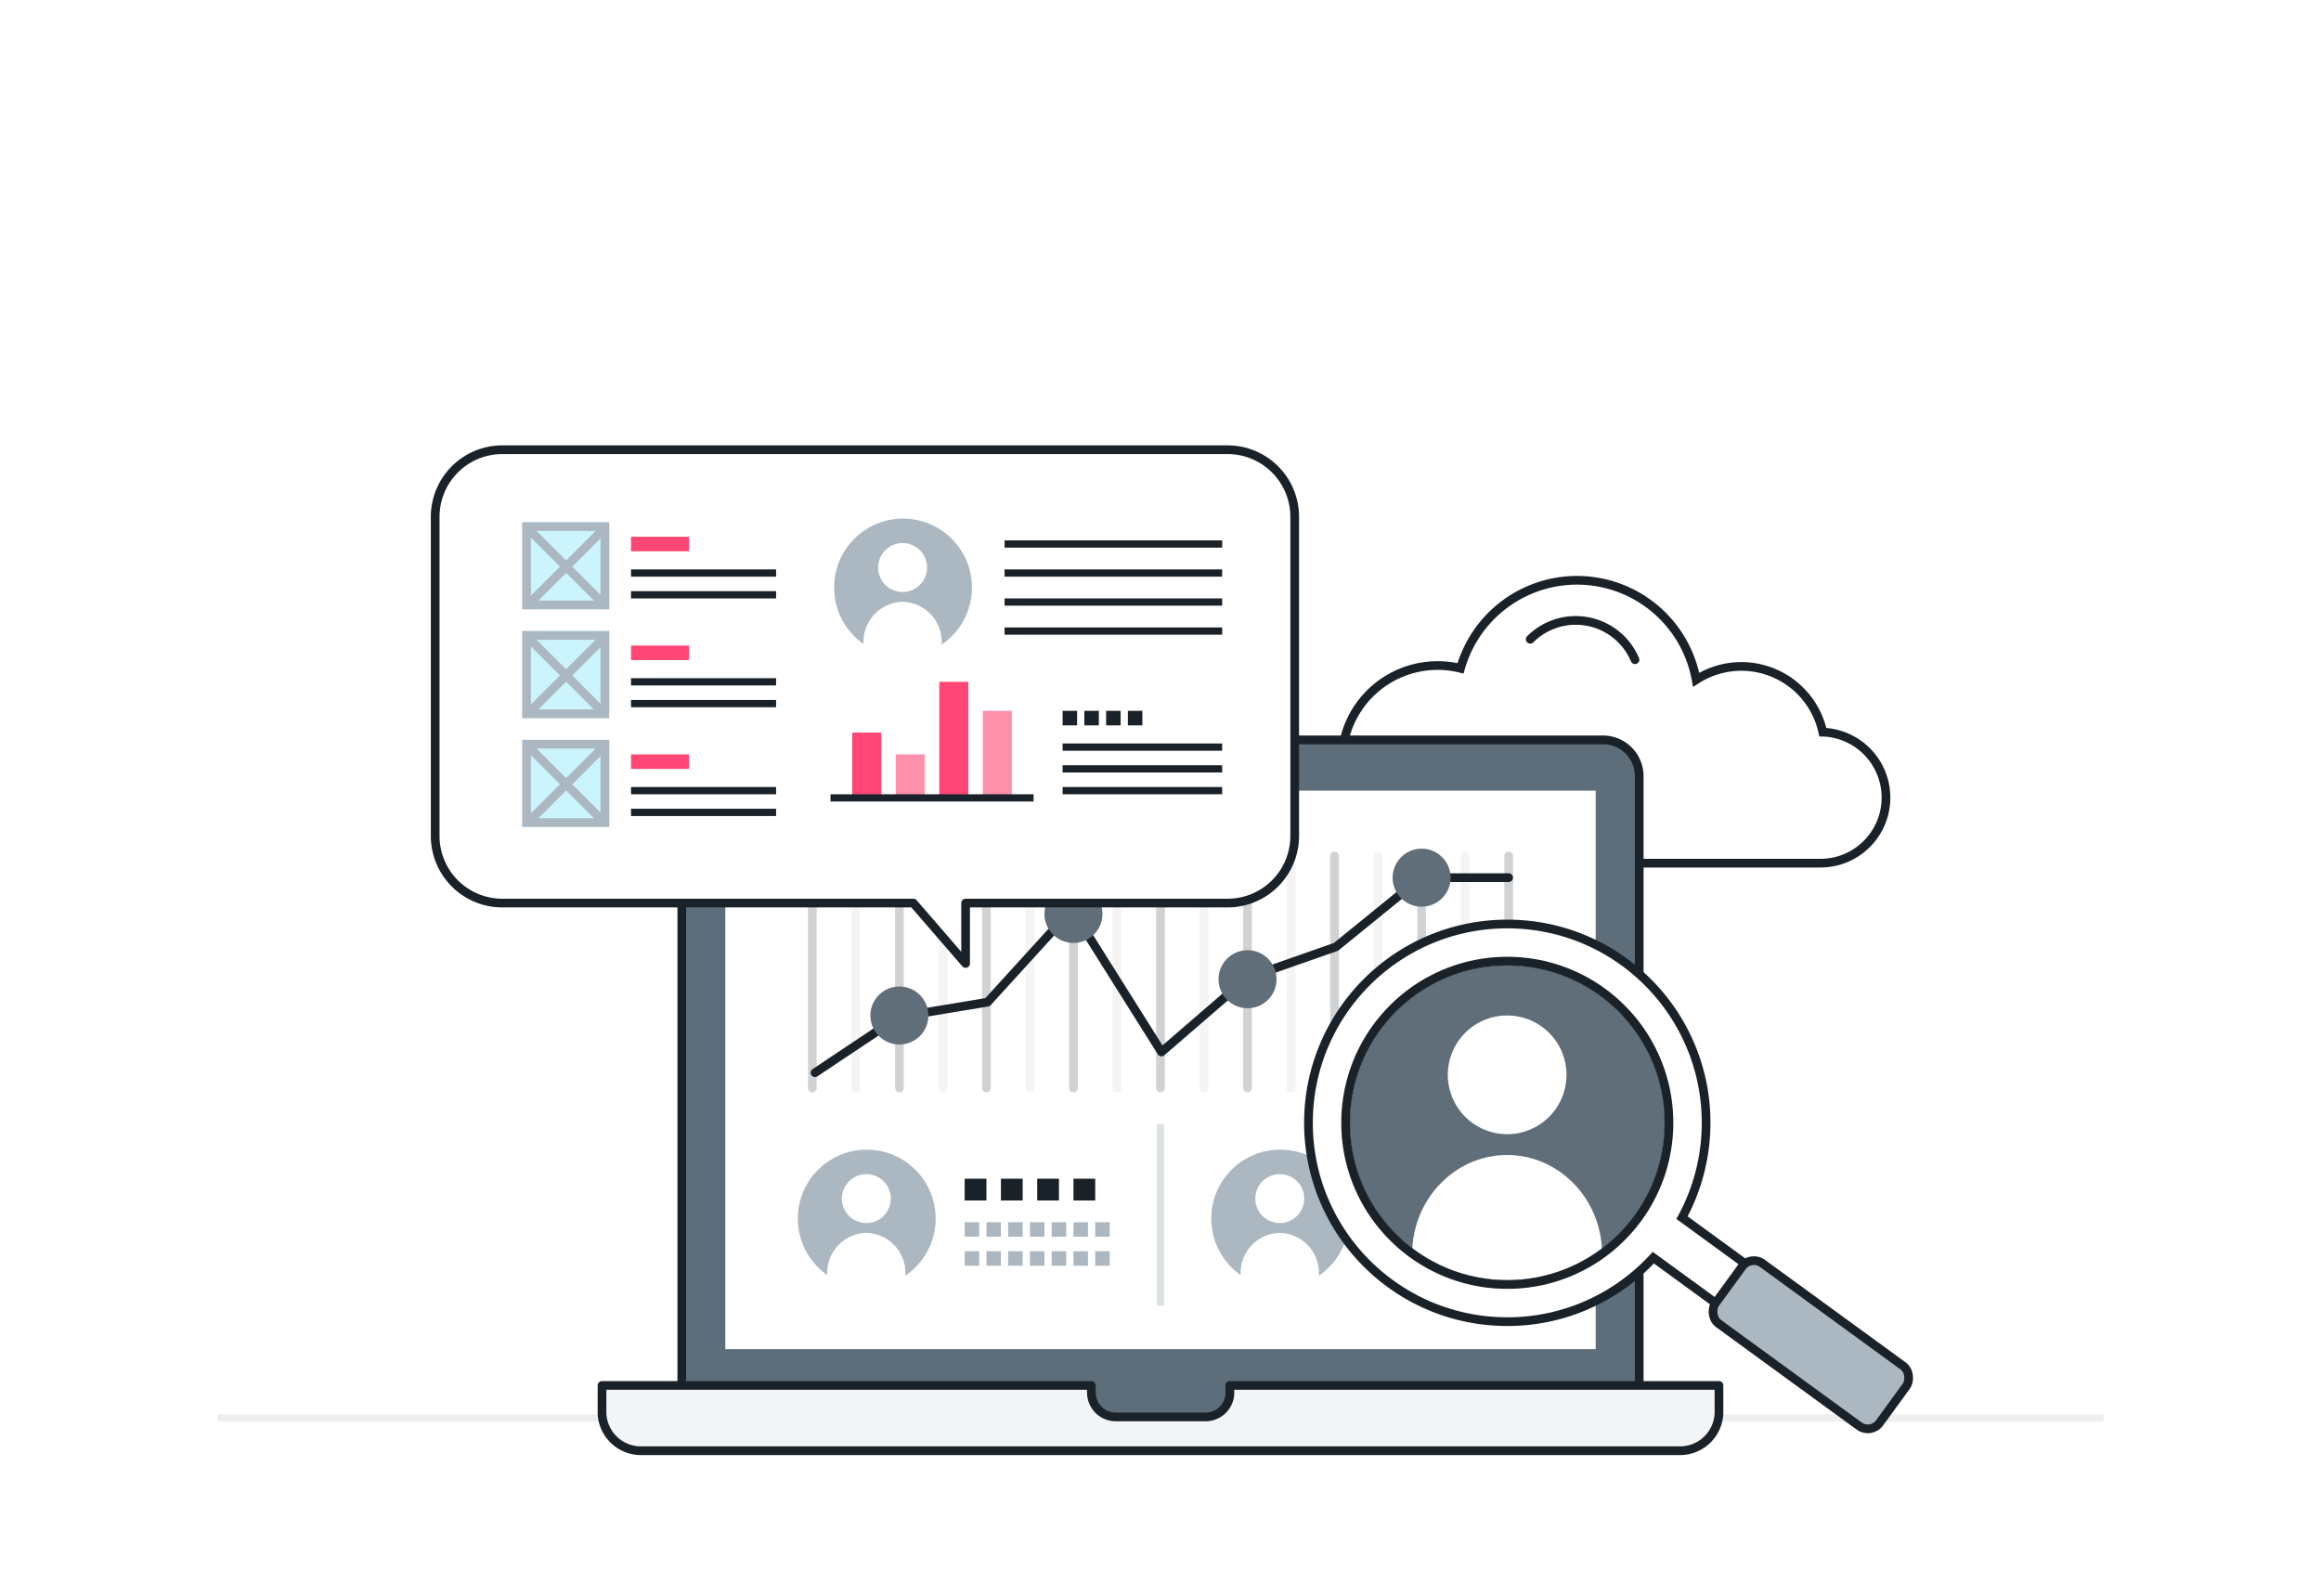 <svg xmlns="http://www.w3.org/2000/svg" width="320" height="220"><defs><clipPath id="a"><path fill="none" d="M0 0h20v6H0z"/></clipPath><clipPath id="b"><path fill="none" d="M0 0h18v3H0z"/></clipPath><clipPath id="c"><path d="M262.969 161.333a21.687 21.687 0 1121.687-21.687 21.687 21.687 0 01-21.687 21.687z" transform="translate(-241.282 -117.958)" fill="#fff"/></clipPath><clipPath id="d"><path fill="none" d="M0 0h11v2H0z"/></clipPath><clipPath id="e"><path fill="none" d="M0 0h35v42H0z"/></clipPath><clipPath id="f"><path fill="none" d="M0 0h8v2H0z"/></clipPath></defs><path fill="#fff" d="M0 0h320v220H0z"/><path fill="#eceeef" d="M30 195h260v1H30z"/><g stroke="#1a2229" stroke-width="1.2"><path d="M251.315 100.936a11.491 11.491 0 00-17.464-7.22 16.693 16.693 0 00-32.485-1.576 13.2 13.2 0 00-16.362 12.865V119h65.965a9.035 9.035 0 00.349-18.064z" fill="#fff"/><path d="M225.422 90.952a8.874 8.874 0 00-14.447-2.82" fill="none" stroke-linecap="round" stroke-miterlimit="10"/></g><path d="M99 102.001h122a5 5 0 015 5v90h0H94h0v-90a5 5 0 015-5z" fill="#5d6e7a" stroke="#1a2229" stroke-linecap="round" stroke-linejoin="round" stroke-width="1.2"/><path d="M100 109.001h120v77H100z" fill="#fff"/><path d="M169.545 191l.025 1.128a3.356 3.356 0 01-3.467 3.211h-12.158a3.356 3.356 0 01-3.467-3.211l-.025-1.128H82.999v3.862A5.371 5.371 0 0088.548 200h142.9a5.371 5.371 0 005.549-5.138V191z" fill="#f3f4f5" stroke="#1a2229" stroke-linecap="round" stroke-linejoin="round" stroke-width="1.2"/><path fill="#dee1e3" d="M160.5 155v25h-1v-25z"/><g transform="translate(-107 -2113.5)"><g transform="translate(297 2282)" clip-path="url(#a)"><path fill="#abb7c1" d="M0 0h2v2H0zm3 0h2v2H3zm3 0h2v2H6zm3 0h2v2H9zm3 0h2v2h-2zm3 0h2v2h-2zm3 0h2v2h-2zM0 4h2v2H0zm3 0h2v2H3zm3 0h2v2H6zm3 0h2v2H9zm3 0h2v2h-2zm3 0h2v2h-2zm3 0h2v2h-2z"/></g><g transform="translate(297 2276)" clip-path="url(#b)"><path fill="#1a2229" d="M0 0h3v3H0zm5 0h3v3H5zm5 0h3v3h-3zm5 0h3v3h-3z"/></g><circle cx="9.5" cy="9.5" r="9.5" transform="translate(274 2272)" fill="#abb7c1"/><path d="M288.837 2289.097a5.522 5.522 0 00-5.395-5.629 5.522 5.522 0 00-5.395 5.629v2.466h10.793zm-5.393-6.978a3.373 3.373 0 10-3.373-3.373 3.376 3.376 0 003.373 3.373z" fill="#fff"/></g><g transform="translate(-164 -2113.5)"><g transform="translate(297 2282)" clip-path="url(#a)"><path fill="#abb7c1" d="M0 0h2v2H0zm3 0h2v2H3zm3 0h2v2H6zm3 0h2v2H9zm3 0h2v2h-2zm3 0h2v2h-2zm3 0h2v2h-2zM0 4h2v2H0zm3 0h2v2H3zm3 0h2v2H6zm3 0h2v2H9zm3 0h2v2h-2zm3 0h2v2h-2zm3 0h2v2h-2z"/></g><g transform="translate(297 2276)" clip-path="url(#b)"><path fill="#1a2229" d="M0 0h3v3H0zm5 0h3v3H5zm5 0h3v3h-3zm5 0h3v3h-3z"/></g><circle cx="9.5" cy="9.5" r="9.5" transform="translate(274 2272)" fill="#abb7c1"/><path d="M288.837 2289.097a5.522 5.522 0 00-5.395-5.629 5.522 5.522 0 00-5.395 5.629v2.466h10.793zm-5.393-6.978a3.373 3.373 0 10-3.373-3.373 3.376 3.376 0 003.373 3.373z" fill="#fff"/></g><g transform="translate(-196 -2222)"><path d="M404 2340v32" fill="none" stroke="#1a2229" stroke-linecap="round" stroke-width="1.2" opacity=".2"/><path d="M398 2340v32" fill="none" stroke="#1a2229" stroke-linecap="round" stroke-width="1.2" opacity=".05"/><path d="M392 2340v32" fill="none" stroke="#1a2229" stroke-linecap="round" stroke-width="1.2" opacity=".2"/><path d="M386 2340v32" fill="none" stroke="#1a2229" stroke-linecap="round" stroke-width="1.2" opacity=".05"/><path d="M380 2340v32" fill="none" stroke="#1a2229" stroke-linecap="round" stroke-width="1.2" opacity=".2"/><path d="M374 2340v32" fill="none" stroke="#1a2229" stroke-linecap="round" stroke-width="1.2" opacity=".05"/><path d="M368 2340v32" fill="none" stroke="#1a2229" stroke-linecap="round" stroke-width="1.2" opacity=".2"/><path d="M362 2340v32" fill="none" stroke="#1a2229" stroke-linecap="round" stroke-width="1.2" opacity=".05"/><path d="M356 2340v32" fill="none" stroke="#1a2229" stroke-linecap="round" stroke-width="1.2" opacity=".2"/><path d="M350 2340v32" fill="none" stroke="#1a2229" stroke-linecap="round" stroke-width="1.2" opacity=".05"/><path d="M344 2340v32" fill="none" stroke="#1a2229" stroke-linecap="round" stroke-width="1.2" opacity=".2"/><path d="M338 2340v32" fill="none" stroke="#1a2229" stroke-linecap="round" stroke-width="1.2" opacity=".05"/><path d="M332 2340v32" fill="none" stroke="#1a2229" stroke-linecap="round" stroke-width="1.2" opacity=".2"/><path d="M326 2340v32" fill="none" stroke="#1a2229" stroke-linecap="round" stroke-width="1.2" opacity=".05"/><path d="M320 2340v32" fill="none" stroke="#1a2229" stroke-linecap="round" stroke-width="1.2" opacity=".2"/><path d="M314 2340v32" fill="none" stroke="#1a2229" stroke-linecap="round" stroke-width="1.2" opacity=".05"/><path d="M308 2340v32" fill="none" stroke="#1a2229" stroke-linecap="round" stroke-width="1.2" opacity=".2"/><path d="M404 2343h-12.067l-11.743 9.539-12.228 4.281-11.827 10.211-12.35-19.637-11.635 12.771-12.261 2.037-11.522 7.689" fill="none" stroke="#1a2229" stroke-linecap="round" stroke-linejoin="round" stroke-width="1.2"/><circle cx="4" cy="4" r="4" transform="translate(388 2339)" fill="#606e79"/><circle cx="4" cy="4" r="4" transform="translate(364 2353)" fill="#606e79"/><circle cx="4" cy="4" r="4" transform="translate(340 2344)" fill="#606e79"/><circle cx="4" cy="4" r="4" transform="translate(316 2358)" fill="#606e79"/></g><g transform="translate(-55.158 15.152)"><g fill="#fff" stroke-linecap="round"><path d="M262.97 167.056c-3.7 0-7.29-.725-10.67-2.155a27.318 27.318 0 01-8.713-5.874 27.319 27.319 0 01-8.028-19.382 27.318 27.318 0 018.028-19.382 27.318 27.318 0 0119.382-8.028 27.318 27.318 0 0119.382 8.028 27.319 27.319 0 018.029 19.382 27.41 27.41 0 01-3.322 13.074l11.224 8.179.485.353-.353.485-3.29 4.513-.353.484-.484-.353-11.18-8.147a27.312 27.312 0 01-8.708 6.33 27.162 27.162 0 01-11.43 2.493zm0-48.498c-11.628 0-21.088 9.46-21.088 21.087 0 11.628 9.46 21.088 21.087 21.088 11.628 0 21.088-9.46 21.088-21.088 0-11.627-9.46-21.087-21.088-21.087z"/><path d="M262.97 166.456c7.98 0 15.143-3.491 20.054-9.025l11.616 8.464 3.289-4.512-11.653-8.492a26.673 26.673 0 003.504-13.246c0-14.807-12.004-26.81-26.81-26.81-14.808 0-26.811 12.003-26.811 26.81 0 14.807 12.003 26.81 26.81 26.81m0-48.497c11.978 0 21.688 9.71 21.688 21.687 0 11.978-9.71 21.688-21.688 21.688-11.978 0-21.687-9.71-21.687-21.688 0-11.977 9.71-21.687 21.687-21.687m0 49.698c-3.78 0-7.449-.741-10.903-2.202a27.915 27.915 0 01-8.903-6.002 27.915 27.915 0 01-6.002-8.903 27.836 27.836 0 01-2.202-10.904c0-3.78.74-7.449 2.202-10.903a27.915 27.915 0 016.002-8.903 27.916 27.916 0 0119.806-8.204c3.781 0 7.45.74 10.904 2.202a27.915 27.915 0 018.903 6.002 27.915 27.915 0 016.002 8.903 27.836 27.836 0 012.202 10.903 28.02 28.02 0 01-3.147 12.895l11.772 8.58-4.702 6.452-11.721-8.542a27.89 27.89 0 01-8.533 6.079 27.758 27.758 0 01-11.68 2.547zm0-48.498c-11.296 0-20.487 9.19-20.487 20.487 0 11.297 9.19 20.488 20.487 20.488 11.297 0 20.488-9.19 20.488-20.488 0-11.296-9.19-20.487-20.488-20.487z" fill="#1a2229"/></g><rect width="28" height="10.264" rx="2" transform="rotate(36.082 -94.048 534.128)" fill="#abb7c1" stroke="#1a2229" stroke-linecap="round" stroke-width="1.2"/><g clip-path="url(#c)" transform="translate(241.282 117.958)"><path d="M21.687 43.375a21.687 21.687 0 1121.687-21.687 21.687 21.687 0 01-21.687 21.687z" fill="#606e79"/><path d="M34.752 39.782c0-7.529-5.871-13.656-13.088-13.656-7.217 0-13.088 6.127-13.088 13.656v5.982h26.183zM21.669 23.253a8.182 8.182 0 10-8.182-8.182 8.19 8.19 0 008.182 8.182z" fill="#fff"/></g><g fill="none" stroke-linecap="round"><path d="M262.969 161.333a21.687 21.687 0 1121.687-21.687 21.687 21.687 0 01-21.687 21.687z"/><path d="M262.97 161.333c11.977 0 21.687-9.71 21.687-21.688 0-11.977-9.71-21.687-21.688-21.687-11.978 0-21.687 9.71-21.687 21.687 0 11.978 9.71 21.688 21.687 21.688m0 1.2a22.74 22.74 0 01-8.909-1.8 22.809 22.809 0 01-7.275-4.904 22.81 22.81 0 01-6.703-16.184 22.81 22.81 0 016.703-16.184 22.81 22.81 0 0116.184-6.703c3.09 0 6.087.605 8.91 1.8a22.81 22.81 0 017.274 4.904 22.81 22.81 0 016.704 16.183c0 3.09-.606 6.087-1.8 8.91a22.81 22.81 0 01-4.904 7.274 22.81 22.81 0 01-16.184 6.704z" fill="#1a2229"/></g></g><path d="M125.924 124.502H69.252A9.253 9.253 0 0160 115.25v-44A9.253 9.253 0 0169.252 62h100a9.252 9.252 0 019.251 9.25v44a9.252 9.252 0 01-9.251 9.252h-36.123v8.326z" fill="#fff" stroke="#1a2229" stroke-linecap="round" stroke-linejoin="round" stroke-width="1.2"/><path d="M146.502 109h22m-22-3h22m-22-3h22" fill="none" stroke="#1a2229"/><g transform="translate(146.502 98)" clip-path="url(#d)"><path fill="#1a2229" d="M0 0h2v2H0zm3 0h2v2H3zm3 0h2v2H6zm3 0h2v2H9z"/></g><path fill="#ff4674" opacity=".6" d="M135.502 98h4v12h-4z"/><path fill="#ff4674" d="M129.502 94h4v16h-4z"/><path fill="#ff4674" opacity=".6" d="M123.502 104h4v6h-4z"/><path fill="#ff4674" d="M117.502 101h4v9h-4z"/><path d="M114.502 110h28" fill="none" stroke="#1a2229"/><g transform="translate(-66.996 -257.369)"><path d="M205.498 344.369h30m-30-4h30m-30-4h30m-30-4h30" fill="none" stroke="#1a2229"/><circle cx="9.5" cy="9.5" r="9.5" transform="translate(181.996 328.869)" fill="#abb7c1"/><path d="M196.833 345.966a5.522 5.522 0 00-5.395-5.629 5.522 5.522 0 00-5.395 5.629v2.466h10.793zm-5.393-6.978a3.373 3.373 0 10-3.373-3.373 3.376 3.376 0 003.373 3.373z" fill="#fff"/></g><g transform="translate(72 72)" clip-path="url(#e)"><path d="M15 10h20M15 7h20" fill="none" stroke="#1a2229"/><g transform="translate(15 2)" clip-path="url(#f)"><path fill="#ff4674" d="M0 0h2v2H0zm2 0h2v2H2zm2 0h2v2H4zm2 0h2v2H6z"/></g><g fill="#cbf4fd" stroke="#abb7c1" stroke-width="1.2"><path d="M0 0h12v12H0z" stroke="none"/><path fill="none" d="M.6.6h10.8v10.8H.6z"/></g><path d="M11.351.823L.674 11.5M.751.823L11.428 11.5" fill="none" stroke="#abb7c1" stroke-width="1.2"/><path d="M15 25h20m-20-3h20" fill="none" stroke="#1a2229"/><g transform="translate(15 17)" clip-path="url(#f)"><path fill="#ff4674" d="M0 0h2v2H0zm2 0h2v2H2zm2 0h2v2H4zm2 0h2v2H6z"/></g><g fill="#cbf4fd" stroke="#abb7c1" stroke-width="1.2"><path d="M0 15h12v12H0z" stroke="none"/><path fill="none" d="M.6 15.6h10.8v10.8H.6z"/></g><path d="M11.351 15.823L.674 26.5m.077-10.677L11.428 26.5" fill="none" stroke="#abb7c1" stroke-width="1.2"/><path d="M15 40h20m-20-3h20" fill="none" stroke="#1a2229"/><g transform="translate(15 32)" clip-path="url(#f)"><path fill="#ff4674" d="M0 0h2v2H0zm2 0h2v2H2zm2 0h2v2H4zm2 0h2v2H6z"/></g><g fill="#cbf4fd" stroke="#abb7c1" stroke-width="1.2"><path d="M0 30h12v12H0z" stroke="none"/><path fill="none" d="M.6 30.6h10.8v10.8H.6z"/></g><path d="M11.351 30.823L.674 41.5m.077-10.677L11.428 41.5" fill="none" stroke="#abb7c1" stroke-width="1.2"/></g></svg>